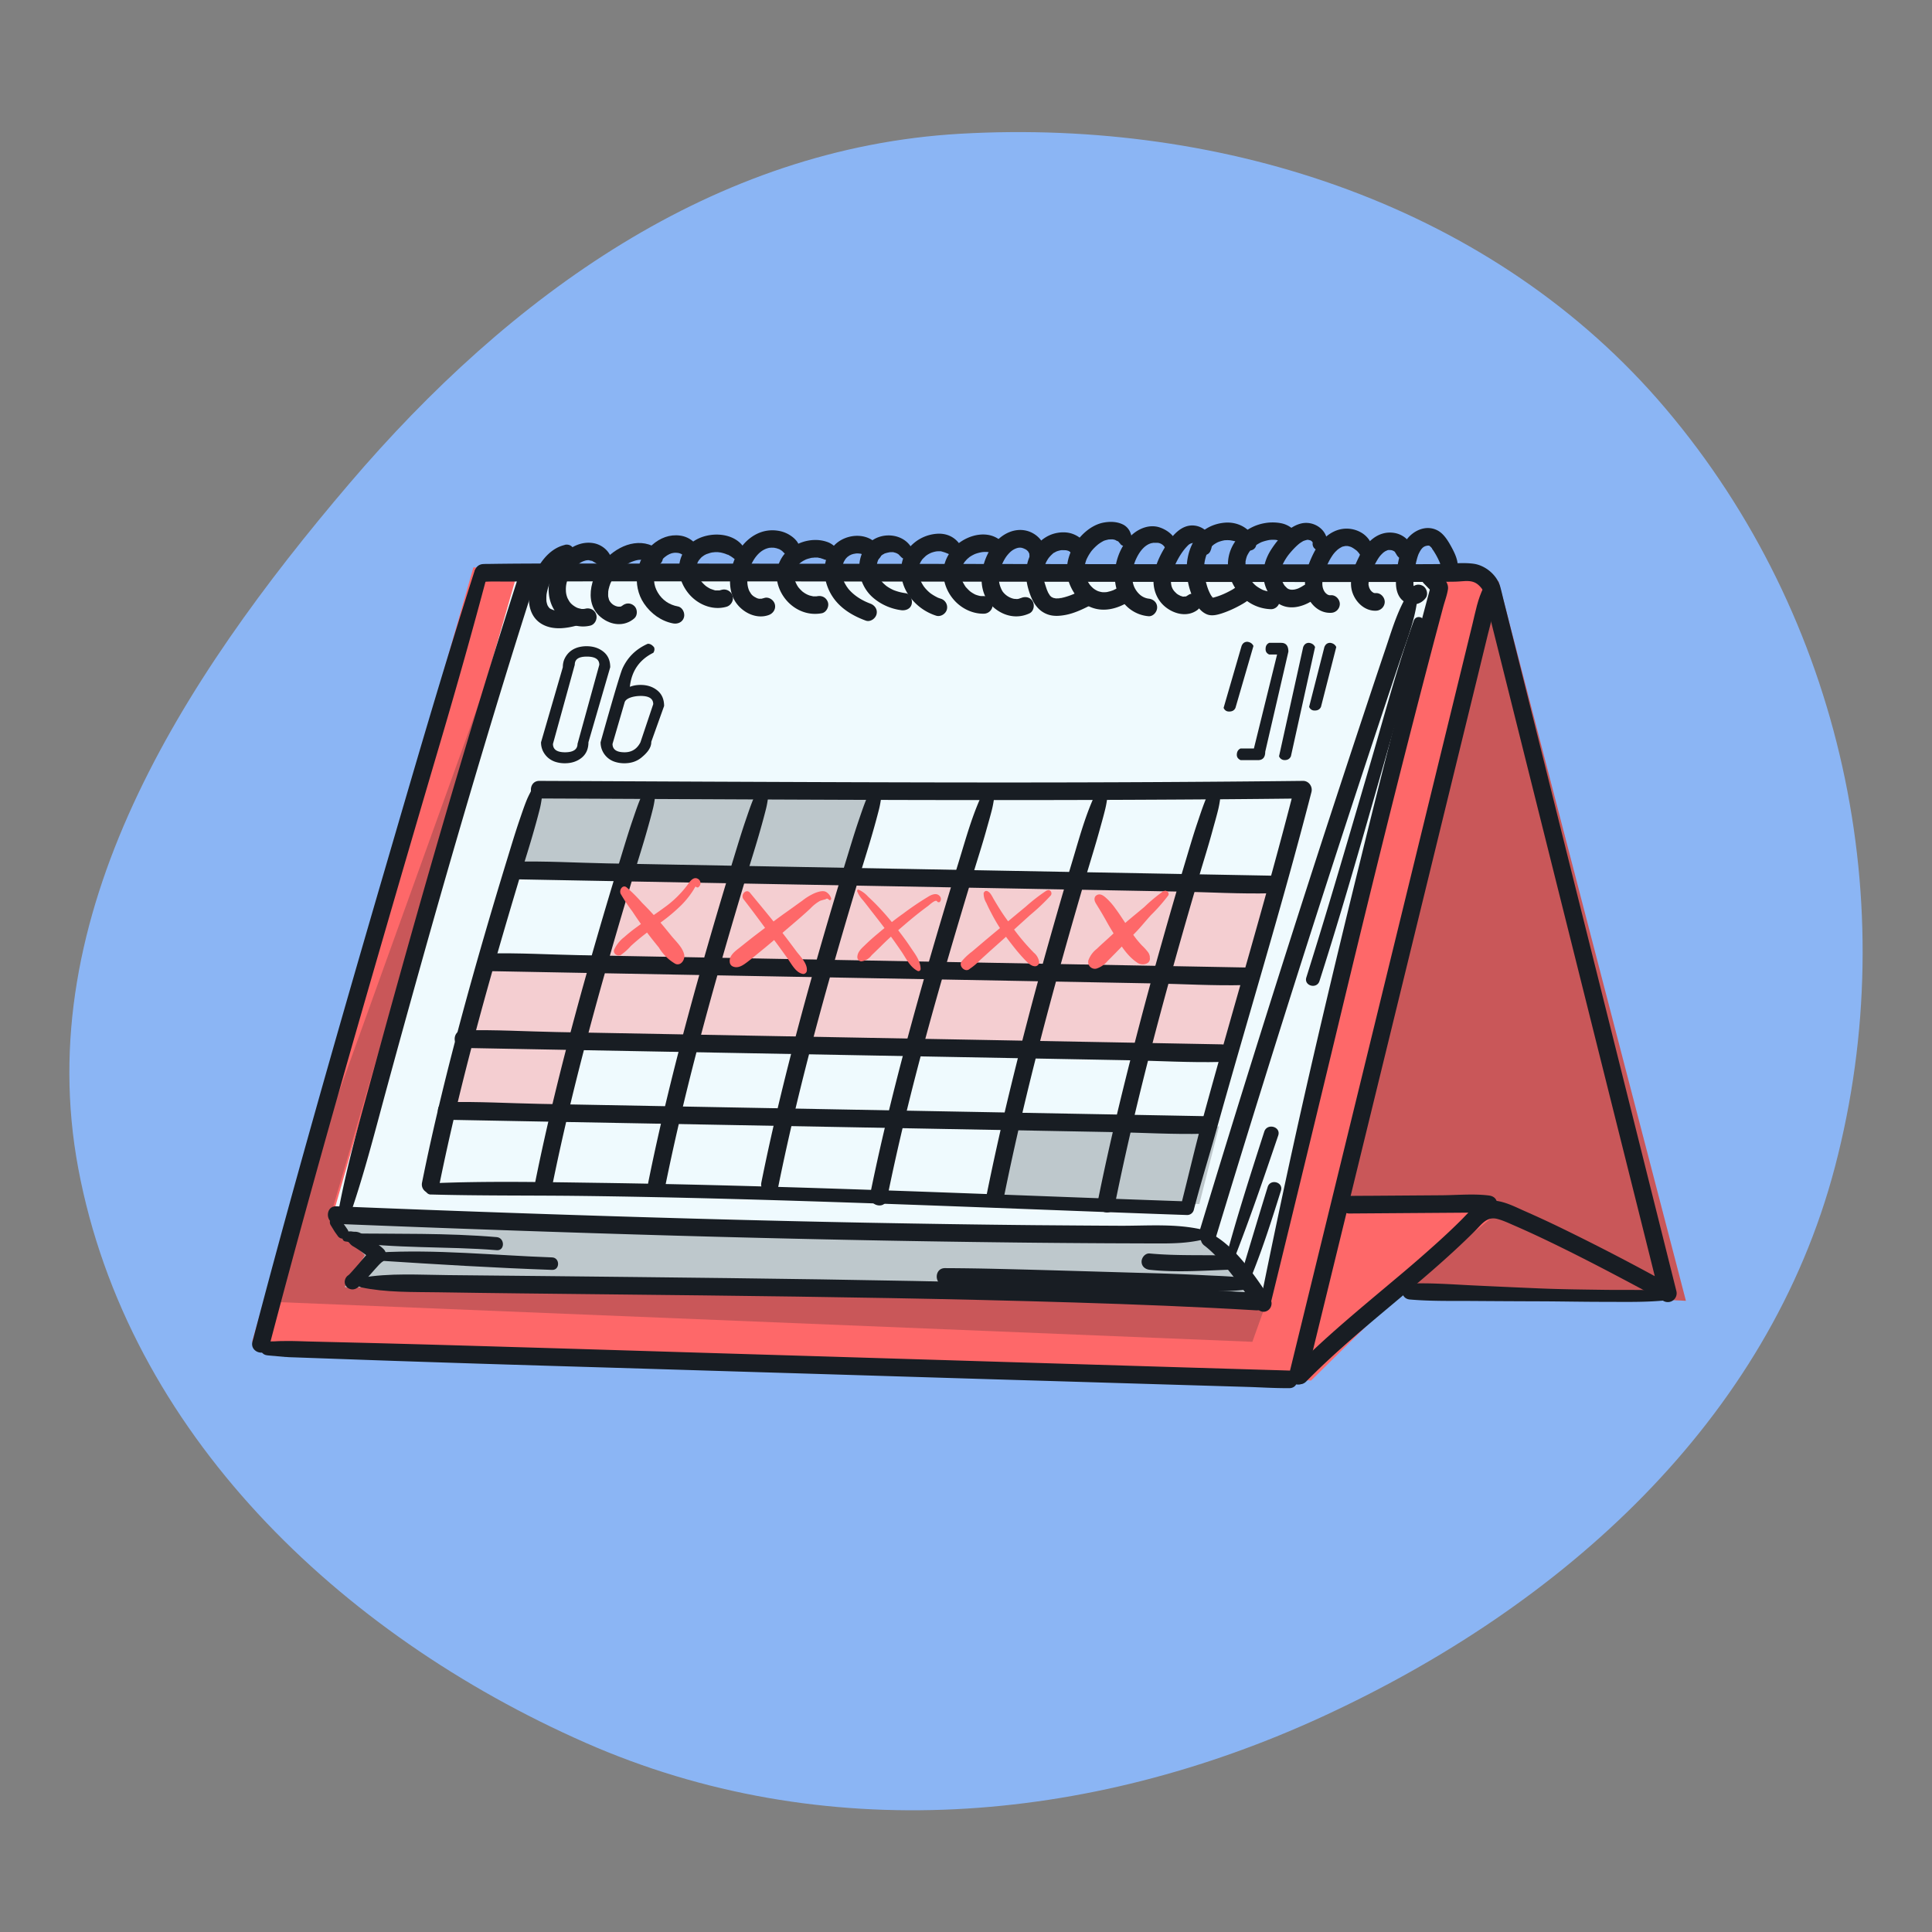 <svg xmlns="http://www.w3.org/2000/svg" width="123" height="123" fill="none"><rect width="100%" height="100%" fill="#808080" stroke="none"/><g clip-path="url(#a)"><path fill="#8BB5F4" fill-rule="evenodd" d="M61.152 8.514c16.885-.958 34.003 4.641 44.897 17.508 11.226 13.258 15.175 31.475 10.778 48.247-4.245 16.193-17.34 27.968-32.605 35.006-14.948 6.892-31.885 8.31-46.951 1.675-15.692-6.91-29.145-19.79-32.289-36.569-3.027-16.157 6.578-31.07 17.268-43.605C32.43 18.837 45.437 9.406 61.152 8.514Z" clip-rule="evenodd"/><path fill="#FE6869" d="m16.05 85.425 14.088-49.3 65.263.87 11.931 45.82-17.825-.87-6.038 5.945-67.418-2.465Z"/><path fill="#EFFAFE" d="m80.738 82.815 11.356-46.11H32.87L21.082 77.74l2.156 2.175-1.293 2.03 58.793.87Z"/><g fill="#181D23" opacity=".23"><path fill-rule="evenodd" d="m107.332 82.815-11.931-45.82-9.632 39.658h10.279l-6.541 5.292 17.825.87Z" clip-rule="evenodd"/><path d="m80.666 82.815-3.593-4.277-56.063-1.015 2.372 2.175-1.294 1.74 58.578 1.377Z"/><path d="m23.382 79.698-2.372-2.175L31.144 42.94l-14.36 39.92 62.948 2.565.934-2.61-58.578-1.377 1.294-1.74Z"/><path d="m76.354 76.653 1.258-4.94h-12.83l-1.435 4.712 13.007.228ZM32.223 55.265h22.065l1.653-5.147H33.876l-1.653 5.147Z"/></g><path fill="#FE6869" d="m81.062 56.208-1.797 5.655-1.094 5.002-41.183-.735-1.367 4.578h-7.26l1.079-4.713 1.725-4.894H37.9l1.644-5.468 41.517.575Z" opacity=".3"/><path fill="#181D23" d="M78.655 45.066c-.07.154-.201.233-.389.233-.172.007-.295-.072-.366-.233l1.144-3.94c.071-.177.191-.267.367-.267.187.022.318.113.389.267l-1.145 3.94ZM81.303 41.67h-.497c-.161-.071-.24-.191-.232-.36 0-.188.078-.316.232-.384h.755c.31 0 .464.188.464.56l-1.474 6.37c0 .357-.153.538-.463.538h-1.103c-.172-.08-.251-.2-.243-.361.007-.188.09-.316.242-.383h.846l1.473-5.972v-.008ZM82.186 48.146c-.071.161-.202.244-.39.244a.375.375 0 0 1-.366-.244l1.537-6.953c.071-.176.191-.267.367-.267.187.023.318.113.389.267l-1.537 6.953ZM84.1 45.002c-.07.154-.201.233-.388.233-.172.007-.296-.072-.367-.233l.972-3.809c.071-.176.191-.267.367-.267.187.023.318.113.389.267l-.973 3.809ZM37.463 47.252c0 .428-.146.758-.434.991-.288.233-.647.35-1.073.35-.21 0-.404-.03-.587-.087a1.362 1.362 0 0 1-.475-.263 1.35 1.35 0 0 1-.326-.424 1.258 1.258 0 0 1-.123-.564l1.387-4.777c0-.21.041-.398.124-.564.082-.165.19-.308.325-.424.135-.117.296-.203.475-.263a1.98 1.98 0 0 1 .587-.086c.426 0 .782.116 1.073.349.292.233.434.563.434.988l-1.387 4.777v-.003Zm.692-4.928c0-.35-.266-.522-.793-.522s-.77.172-.77.522l-1.388 5.037c0 .357.258.533.77.533.513 0 .793-.176.793-.533l1.388-5.037ZM41.464 47.24c0 .429-.355.767-.643 1.003-.292.233-.647.35-1.073.35-.21 0-.404-.03-.587-.087a1.305 1.305 0 0 1-.8-.687 1.263 1.263 0 0 1-.124-.567s1.148-4.12 1.387-4.68c.161-.357.374-.669.64-.932.265-.263.587-.48.972-.653.146-.008.28.067.404.221.045.11.03.226-.045.35-.89.443-1.387 1.164-1.496 2.167.21-.08.434-.12.681-.12.422 0 .778.116 1.066.349.288.233.434.563.434.992l-.82 2.29.004.005Zm.124-2.41c0-.35-.266-.523-.793-.523-.438 0-.95.131-1.029.41l-.77 2.644c0 .357.258.533.77.533.513 0 .82-.27 1.007-.635l.815-2.43ZM92.24 36.812a.74.74 0 0 0 .241-.138l-.255.105h.052c.222.026.396-.165.462-.351.19-.523-.055-1.079-.3-1.538-.21-.392-.484-.873-.884-1.1-.784-.445-1.71.029-2.124.75-.2.346-.31.746-.392 1.138-.089.429-.148.873-.166 1.31-.022.5.103 1.067.562 1.34.459.272 1.021.171 1.34-.269.17-.239.048-.634-.2-.765-.289-.153-.577-.052-.759.201.026-.033.048-.07.085-.093.019-.011.133-.034.13-.034-.008.008-.052 0-.06 0-.077-.003.104.015.027 0-.078-.014.08.049.014.008-.052-.034.022.022.026.026-.063-.078-.015 0 0 .008l-.026-.049c.015.045.015.045.004.008-.011-.03-.037-.183-.026-.098a1.55 1.55 0 0 1-.004-.227c.004-.168.019-.336.037-.504.015-.123.026-.217.056-.37.03-.164.063-.332.107-.496.034-.134.074-.273.126-.403.033-.086-.03.063.011-.019a.698.698 0 0 1 .037-.074c.019-.034.033-.064.052-.097 0 0 .078-.12.048-.083-.033.049.033-.04.044-.052a.903.903 0 0 1 .13-.127c-.078.064-.007.008.007 0a.851.851 0 0 0 .086-.048c-.008.004-.082.026-.019.007.037-.011.233-.052.115-.04.033 0 .174 0 .118-.008-.074-.008.026.01.04.01.071 0-.062-.044 0-.003.02.011.045.03.064.038.048.014-.067-.05-.07-.056.007.018.055.048.07.063.026.026.133.12.13.153 0 .007-.075-.1-.041-.052.01.018.025.033.036.052l.09.127a4.897 4.897 0 0 1 .355.646l.022.052c.014.03.063.09.015.037-.049-.052-.004-.015.007.019a.73.73 0 0 1 .03.082c.014.041.03.086.04.13.022.086.045.176.074.258.026.075-.01-.127 0-.011.008.16.052.287.174.4l-.055-.441c-.011.03-.063.086 0 .015-.204.231-.011.686.325.563h-.007Z"/><path fill="#181D23" d="M89.899 35.077c-.034-.306-.13-.564-.363-.777a1.502 1.502 0 0 0-.696-.358c-.592-.12-1.132.064-1.576.467-.407.366-.677.884-.9 1.373-.266.59-.476 1.273-.27 1.915.208.642.793 1.213 1.51 1.183a.569.569 0 0 0 .555-.56c0-.29-.255-.575-.555-.56h-.103c.055.012.063.012.022 0-.026-.003-.048-.01-.074-.018.056.026.052.026-.007-.004-.019-.011-.133-.097-.056-.03a.793.793 0 0 1-.11-.112c-.075-.082.007.034-.041-.06a1.157 1.157 0 0 1-.052-.093c-.026-.056-.03-.063-.015-.033.015.033.011.022-.008-.034a.86.86 0 0 1-.025-.105c-.023-.1-.011.045-.008-.09.011-.473.222-.932.478-1.388.129-.231.21-.362.366-.518a3.42 3.42 0 0 1 .122-.116c-.063.052.074-.049.092-.06.03-.018.204-.082.074-.045.045-.015.085-.026.13-.037.122-.034-.093-.007.033 0h.137c-.133 0 .015.004.052.015.033.008.17.075.055.011.038.019.075.049.115.064-.089-.041-.022-.012.019.022.088.075-.037-.07.014.022.015.023.093.183.049.06.096.247.303.426.58.38.237-.037.485-.257.46-.522l-.004.008Z"/><path fill="#181D23" d="M87.257 35.536c.096-.247.14-.568.07-.829-.081-.302-.337-.59-.588-.754a1.856 1.856 0 0 0-1.832-.104c-.592.284-1.021.847-1.302 1.422-.33.675-.604 1.452-.5 2.21.111.81.777 1.578 1.64 1.533a.569.569 0 0 0 .554-.56c0-.29-.255-.574-.555-.56-.037 0-.078.005-.115 0 .056.012.049.008-.018-.007-.063-.022-.07-.022-.026 0a.468.468 0 0 1-.074-.04.59.59 0 0 1-.192-.191c-.119-.19-.156-.422-.119-.706.022-.175.078-.354.13-.522.03-.093.063-.183.096-.276.004-.015.063-.16.033-.094a3.72 3.72 0 0 1 .43-.78l.08-.097c.049-.056.112-.112.167-.168a1.41 1.41 0 0 1 .27-.179c.115-.063-.048 0 .086-.037.025-.008.222-.041.1-.034.051-.003.103 0 .155-.003.067.007.067.003.007-.004a.923.923 0 0 1 .1.019c.06.014.119.033.174.052.037.015.033.01-.015-.004.03.015.063.03.093.048.06.034.115.075.17.112.011.008.126.101.052.03.015.012.144.146.081.075.048.056.093.112.14.164-.058-.07.042.086.03.041.008.023 0 .101 0 .142-.014.168.141.321.297.34.18.022.31-.082.377-.247l.004.008Z"/><path fill="#181D23" d="M84.481 34.74c.156-.932-.784-1.627-1.653-1.41-.789.194-1.451.974-1.88 1.627-.407.62-.622 1.366-.46 2.105.116.53.423 1.034.87 1.34.685.467 1.54.254 2.191-.16.255-.16.355-.5.2-.765-.156-.265-.503-.362-.759-.202-.063.041-.13.082-.196.116-.018.011-.181.09-.107.056a1.36 1.36 0 0 1-.248.078c-.015.004-.148.03-.067.015.067-.011-.081.004-.103.004-.041 0-.082-.004-.126-.004.137 0 .022 0-.026-.011-.022-.008-.048-.022-.074-.022-.056 0 .074.044.03.015-.034-.023-.078-.041-.111-.064-.023-.011-.041-.03-.06-.041.004 0 .078.075.041.03-.06-.067-.13-.127-.189-.198.067.078.03.037-.007-.022-.022-.038-.044-.075-.063-.112-.018-.034-.03-.068-.048-.097-.044-.086.007.022.015.033-.008-.022-.019-.045-.026-.067a2.442 2.442 0 0 1-.067-.235c-.007-.037-.01-.075-.022-.116-.015-.06.015.071.011.071a1.55 1.55 0 0 1 .192-.922c.034-.067.07-.13.112-.194a3.02 3.02 0 0 1 .214-.306c.193-.235.404-.466.637-.66.044-.038.244-.169.31-.195-.04.019.052-.015.049-.015l.144-.04c.063-.016.011-.008-.004-.004 0 0 .14 0 .085-.004-.04 0 .145.04.122.03-.044-.019.034.018.034.018.137.064-.026-.018.044.026.019.012.04.038.056.053-.041-.049.018.022.025.04 0 .005.023.057 0 0 .034.105.008-.04 0 .072-.022.519.826.65.91.123l.004.015Z"/><path fill="#181D23" d="M82.406 33.76c-.263-.24-.537-.396-.888-.456a2.855 2.855 0 0 0-.992 0 2.948 2.948 0 0 0-1.613.84 2.552 2.552 0 0 0-.737 1.81c.011.675.3 1.347.748 1.87a2.71 2.71 0 0 0 1.994.96c.3.003.555-.262.555-.56a.572.572 0 0 0-.555-.56c-.063 0-.126-.004-.189-.012-.066-.007.004 0 .015 0l-.078-.015a3.083 3.083 0 0 1-.177-.048c-.026-.008-.052-.019-.074-.026-.056-.02.048.03-.037-.015a2.97 2.97 0 0 1-.3-.172l-.066-.045a1.508 1.508 0 0 1-.285-.276c-.019-.019-.034-.041-.052-.063-.06-.071.04.06-.011-.015a2.222 2.222 0 0 1-.196-.325c-.011-.023-.078-.172-.045-.09a2.653 2.653 0 0 1-.1-.336c-.007-.026-.01-.052-.014-.078-.023-.1 0 .026-.008-.037-.011-.116-.007-.232-.004-.347 0-.105-.014.037.008-.064.015-.07.03-.138.052-.209.01-.033.022-.063.033-.097 0-.007.037-.082.011-.026-.026.056.011-.019.015-.026.015-.03.03-.06.048-.09.026-.045.052-.086.078-.127.014-.022.03-.04.044-.063.033-.049-.048.048.022-.026.074-.079.148-.157.23-.232a.376.376 0 0 1 .059-.048c-.074.06-.008.007.007-.004.056-.037.111-.075.17-.112.045-.026.09-.052.134-.075l.066-.033c.015-.008.111-.049.048-.022-.044.018.078-.027.1-.034a2.989 2.989 0 0 1 .388-.097c.067-.011-.014 0-.021 0l.126-.011c.125-.008.247-.004.373.01-.11-.01.06.016.096.023.063.015.126.041.193.056.13.034.255.053.385.097.447.157.81-.489.462-.802l-.018.007Z"/><path fill="#181D23" d="M79.952 34.524c-.277-.862-1.12-1.328-1.998-1.246-.928.086-1.72.608-2.105 1.478-.422.952-.367 2.064-.011 3.03.185.508.462 1.098.991 1.322.304.13.655.04.955-.056.396-.13.78-.303 1.147-.504.285-.157.622-.343.788-.635a.57.57 0 0 0-.2-.765.556.556 0 0 0-.758.202c-.019.033.107-.138.015-.023-.011.015-.026.023-.037.034-.063.075.092-.056.033-.026-.107.056-.204.138-.307.198a6.854 6.854 0 0 1-.366.194l-.167.078-.06.026a4.137 4.137 0 0 1-.618.213c-.025.007-.055.011-.08.019-.097.026.129 0 .033 0-.015 0-.089-.008-.093 0 .03-.034.174.044.196.052 0 0-.085-.056-.037-.019-.144-.112-.21-.25-.3-.444a3.092 3.092 0 0 1-.158-.452 4.1 4.1 0 0 1-.078-.306c-.007-.04-.019-.082-.026-.123 0 .004-.03-.175-.019-.1a3.526 3.526 0 0 1-.007-.866c-.011.074.007-.023.007-.034.012-.06.023-.12.038-.18.085-.343.207-.604.45-.839l.09-.078c-.09.06-.015.015 0 0 .059-.038.118-.079.181-.112.033-.019.07-.038.104-.052-.093.048-.026.007 0 0 .081-.03.162-.056.247-.079.037-.011.078-.015.115-.026.145-.034-.107 0 .041-.008.078-.003.155-.01.233-.007.037 0 .078.004.115.008.148.007-.052-.015.059.007.074.015.148.026.222.045.03.007.055.015.085.026.03.007.056.019.082.03l-.026-.011a1.68 1.68 0 0 1 .285.16c-.078-.06.03.034.036.037.026.026.052.053.075.083.018.022.018.022 0 0l.051.078c.248.4.933.15.777-.329Z"/><path fill="#181D23" d="M77.055 35.088c.355-.769-.248-1.564-1.047-1.631-.755-.063-1.321.571-1.695 1.15-.433.668-.806 1.407-.87 2.213-.051.683.2 1.366.733 1.806.566.467 1.399.68 2.04.22.243-.175.358-.488.199-.765-.14-.242-.514-.377-.759-.201-.018.015-.196.112-.088.067-.045.019-.093.03-.141.041.122-.03-.063-.004-.096-.004-.111 0 .066.03-.052-.01-.048-.02-.1-.027-.148-.046.1.038-.081-.044-.104-.06a1.048 1.048 0 0 1-.133-.089c.074.06-.078-.078-.089-.093a.827.827 0 0 1-.237-.46c-.055-.294.004-.593.097-.877.174-.54.529-1.168.891-1.548.104-.109.137-.15.282-.21-.093.042.166-.055.081-.022-.037.004-.026.008.037 0-.055-.011-.048-.007.019.008.007 0 .151.067.077.026.034.018.067.037.096.056-.036-.026-.033-.023.015.022-.07-.04.074.038 0-.011a.35.35 0 0 0 .004.011c.007-.048.004-.04-.011.019-.167.53.666.903.903.384l-.004.004Z"/><path fill="#181D23" d="M74.957 34.752c-.089-.586-.592-.993-1.121-1.172-.633-.216-1.321.052-1.791.489-1.01.937-1.413 2.74-.74 3.968a2.283 2.283 0 0 0 1.81 1.194c.3.026.554-.276.554-.56 0-.325-.255-.534-.555-.56a1.062 1.062 0 0 1-.532-.242 1.462 1.462 0 0 1-.385-.534c-.219-.567-.097-1.262.14-1.766.204-.436.518-.866.966-.989.004 0 .167-.026.085-.018.067-.008.133-.004.2-.004.118 0 .166-.004.289.045a.59.59 0 0 1 .333.358c.151.489.817.28.743-.205l.004-.004Z"/><path fill="#181D23" d="M71.967 34.495c.026-.116-.03.06 0-.027.037-.123.07-.127.07-.26a.689.689 0 0 0-.059-.258.977.977 0 0 0-.459-.545c-.384-.198-.82-.213-1.24-.138-.85.149-1.609.884-1.997 1.63-.352.676-.481 1.482-.215 2.21.222.605.626 1.172 1.207 1.47.895.46 1.88.199 2.686-.331a.575.575 0 0 0 .2-.766c-.145-.25-.507-.365-.759-.201-.163.108-.33.205-.507.287-.092.045.115-.037-.044.019l-.1.034c-.085.03-.174.048-.26.07-.032.008-.136.02-.01.004-.03 0-.06.008-.089.008-.07.003-.14.007-.211 0-.026 0-.056-.008-.081-.008.122 0 .066.011.03 0a1.82 1.82 0 0 1-.204-.052l-.09-.034c.123.038.064.03.03.012-.051-.03-.107-.056-.159-.09-.026-.015-.155-.116-.092-.06.074.06-.019-.018-.026-.026-.026-.026-.052-.048-.078-.075-.033-.033-.066-.067-.096-.104-.022-.026-.044-.056-.067-.082.008.011.07.108.023.03-.06-.101-.126-.194-.178-.299l-.04-.086c.04.09-.023-.06-.03-.086a2.715 2.715 0 0 1-.078-.298c-.033-.15.004.127 0-.019 0-.045-.004-.09-.004-.134 0-.045 0-.093.004-.138 0-.026.015-.146 0-.045a2.162 2.162 0 0 1 .144-.53c-.01.022-.04.078.011-.019.023-.04.041-.082.063-.123.041-.075.082-.146.13-.216.022-.03.04-.064.063-.094.04-.052.044-.06.015-.022a2.97 2.97 0 0 1 .455-.455 2.422 2.422 0 0 1 .326-.205c.029-.02.118-.05 0-.005.04-.014.08-.03.121-.04.07-.023.141-.034.215-.053-.126.026-.033 0 .004 0 .052 0 .1-.007.152-.007h.085c.048 0 .14.037.018 0a.575.575 0 0 0 .078.015c.015.003.163.056.081.022-.081-.033.026.015.034.023l.03.018c.15.067.173.075.066.026.007 0 .059.038.059.034-.111-.112 0 0 0 .011-.074-.13.055.063.092.09.167.134-.037-.101.011.003.137.284.611.217.674-.09l-.004.005Z"/><path fill="#181D23" d="M69.177 34.928c-.07-.467-.466-.784-.884-.937-.378-.139-.814-.123-1.199-.015-.892.257-1.54 1.108-1.713 2.008-.133.686-.004 1.35.251 1.99.215.53.54.966 1.1 1.153.362.123.758.089 1.128.018.53-.104 1.04-.343 1.517-.586.26-.134.355-.522.2-.765a.563.563 0 0 0-.759-.202c-.11.056-.218.112-.329.165-.052.022-.104.048-.155.07a4.566 4.566 0 0 1-.588.202l-.193.045c-.03.004-.085.004-.107.019.085-.049.092-.012.01-.004a2.13 2.13 0 0 1-.158.007h-.09c-.07-.003-.14-.048.012.004-.037-.015-.085-.015-.126-.026l-.07-.023c-.067-.018-.056-.056.044.023-.03-.023-.07-.034-.1-.052-.018-.011-.037-.026-.055-.038-.074-.044.114.109.026.023l-.078-.075c-.015-.015-.026-.034-.04-.048-.064-.064.08.123.032.044-.048-.078-.092-.142-.133-.22-.018-.033-.03-.09-.055-.12 0 0 .055.146.03.075-.008-.018-.015-.04-.023-.06a6.473 6.473 0 0 1-.085-.246c-.022-.07-.048-.145-.07-.22a2.748 2.748 0 0 1-.067-.25c-.004-.022-.022-.175-.01-.037l-.012-.142c-.004-.093 0-.19 0-.284 0-.022.026-.175 0-.04l.015-.094c.018-.093.04-.187.07-.276.015-.045.03-.09.048-.135-.044.12.019-.037.03-.063a1.995 1.995 0 0 1 .21-.344c-.073.101.02-.022.034-.033.052-.06.107-.116.166-.168l.037-.03c.052-.045.049-.041-.018.011.015-.03.096-.067.126-.082.022-.011.044-.026.067-.037.022-.011.044-.023.07-.034a2.057 2.057 0 0 1 .233-.064c.011 0 .07-.018.078-.014-.085.011-.097.011-.034.007l.078-.003.263.007c0 .008-.14-.03-.037 0 .048.011.092.019.137.034.122.037 0 .014 0-.004 0 0 .096.052.103.06.096.052-.026.007-.015-.015 0 .003.104.09.097.097 0 0-.119-.15.059.085l-.019-.022c.015.019.026.041.037.064a.495.495 0 0 0 .618.205c.245-.108.322-.336.285-.59l.011-.018Z"/><path fill="#181D23" d="M66.55 35.304c.06-.731-.522-1.35-1.195-1.515-.755-.187-1.514.18-2.002.758-.936 1.105-1.31 3.087-.081 4.135.644.553 1.49.736 2.272.366.27-.13.34-.523.2-.765-.163-.28-.489-.328-.76-.202.075-.033-.106.034-.129.041-.066.012-.074.015-.014.008-.037 0-.074.007-.111.007-.026 0-.226-.022-.13-.003-.055-.012-.11-.023-.163-.041a1.214 1.214 0 0 1-.562-.381c-.111-.123-.237-.448-.263-.653-.04-.34.008-.62.111-.94.081-.255.244-.565.392-.751.093-.116.2-.232.319-.317.07-.053.2-.123.303-.153.222-.068.355-.023.544.07.048.034.06.042.033.02-.048-.042-.015-.02.1.074-.07-.064.07.078.082.093-.075-.097.059.146.014.034a.502.502 0 0 1 .026.1c-.004-.052-.007-.044 0 .023a.517.517 0 0 0 .507.511c.281 0 .485-.235.507-.511v-.008Z"/><path fill="#181D23" d="M63.586 34.327c-.936-.654-2.327-.15-2.986.683-.363.455-.584 1.026-.536 1.62.051.623.318 1.201.75 1.653.474.493 1.14.802 1.829.788a.569.569 0 0 0 .555-.56.56.56 0 0 0-.555-.56h-.156c-.037 0-.148-.023-.055 0a2.362 2.362 0 0 1-.319-.09c-.059-.022.008 0 .015.008a1.267 1.267 0 0 0-.07-.034c-.044-.022-.089-.049-.133-.075-.045-.026-.085-.056-.13-.085-.052-.034 0 0 .011.01l-.077-.066c-.078-.068-.148-.146-.219-.22-.07-.075.015.033-.04-.05a2.113 2.113 0 0 1-.096-.152c-.026-.045-.052-.09-.075-.135-.01-.022-.022-.044-.033-.07.004.007.03.074.008.014a2.926 2.926 0 0 1-.093-.32c-.026-.112 0 .052-.007-.053 0-.052-.008-.1-.008-.153 0-.052.004-.104.008-.153-.008.1.007-.04.018-.075.011-.052.026-.108.045-.16.014-.041.055-.127.014-.041a2.338 2.338 0 0 1 .193-.321c-.004.007-.056.067-.015.022.033-.033.063-.07.093-.104.03-.034.066-.067.1-.097.025-.023.136-.108.051-.049a2.021 2.021 0 0 1 .366-.216c.008-.004.082-.038.019-.011-.063.026.033-.012.044-.015.104-.038.211-.067.319-.09.051-.011.107-.019.159-.03-.108.019.022 0 .063 0h.163c.022 0 .048 0 .07.004.01 0 .107.011.044.004-.063-.008.015.003.022.007.06.011.123.019.185.023.008 0 .082.007.026 0-.059-.008.074.015.074.015a.47.47 0 0 0 .36-.855v-.011Z"/><path fill="#181D23" d="M61.081 34.621c-.355-.485-.899-.694-1.491-.634a2.55 2.55 0 0 0-1.517.687c-.91.85-.9 2.265-.2 3.247a3.346 3.346 0 0 0 1.724 1.276c.285.09.607-.108.685-.392a.572.572 0 0 0-.389-.69c-.051-.015-.1-.034-.151-.052-.093-.034.022.015-.067-.03a3.205 3.205 0 0 1-.462-.28c.062.048-.038-.034-.056-.049a2.624 2.624 0 0 1-.248-.25c-.015-.018-.118-.149-.063-.074-.03-.045-.063-.09-.089-.135a2.681 2.681 0 0 1-.166-.306c-.026-.06 0 0 .004.011a.602.602 0 0 1-.026-.074c-.019-.049-.034-.101-.048-.15-.015-.06-.026-.119-.041-.179 0-.007-.015-.093-.008-.03.008.064 0-.044 0-.056a1.818 1.818 0 0 1 .008-.317c.007-.067 0 .008 0 .015a.536.536 0 0 1 .015-.075c.01-.052.026-.1.04-.149.012-.03.019-.056.03-.082 0 .011-.044.082-.011.034.026-.038.04-.079.063-.12.022-.04.052-.074.07-.112.026-.052-.015.015-.022.023l.055-.067c.06-.068.126-.127.19-.19.018-.016.08-.068-.008 0 .018-.016.037-.027.055-.042.045-.03.085-.06.13-.086.037-.022.077-.044.118-.063.04-.023.119-.052.03-.019.089-.033.177-.063.273-.086.03-.007.056-.01.086-.018.014 0 .11-.015.033-.008-.074.008.07 0 .096-.004h.148c.13.008-.048-.018.04.004.105.03.2.056.3.094l.06.022c-.122-.045.044.022.078.033.007 0 .074.03.014.004-.066-.03.056.03.056.03.192.1.429.082.588-.078.14-.142.204-.422.078-.594l-.004.011Z"/><path fill="#181D23" d="M58.062 34.928c-.54-1.023-2.065-1.109-2.812-.277-.866.967-.648 2.508.28 3.352.508.46 1.155.75 1.829.843.285.042.61-.07.684-.391.06-.262-.081-.646-.388-.69a3.24 3.24 0 0 1-.814-.217c.085.037-.019-.012-.048-.026a2.467 2.467 0 0 1-.319-.187c-.018-.011-.122-.09-.081-.06.048.038-.015-.015-.019-.018-.026-.023-.048-.045-.074-.064a1.89 1.89 0 0 1-.233-.254c.056.075-.01-.018-.03-.048a1.765 1.765 0 0 1-.08-.142c-.012-.019-.064-.138-.041-.082.026.067-.008-.026-.015-.041l-.03-.09c-.015-.052-.03-.104-.04-.16-.012-.049-.015-.138-.008-.038-.007-.108-.015-.216-.007-.328a.79.79 0 0 1 .007-.093c0 .007-.018.097 0 .033.011-.045.019-.09.03-.134.014-.053.033-.101.048-.153 0 .007-.04.086-.011.03.018-.034.033-.068.051-.101.023-.041.049-.078.07-.116.008-.007.053-.067.012-.018-.045.052.018-.02.03-.03.025-.03.062-.056.088-.086.037-.045-.03.018-.033.026.03-.019.056-.037.081-.056.034-.019.074-.034.104-.06.06-.045-.093.03-.022.008l.055-.023c.09-.03.182-.052.27-.07l.06-.012c.066-.019-.13.004-.004 0 .048 0 .093-.004.14 0h.06c-.067-.019.122 0 0 0 .044.011.089.019.133.03.037.011.155.063.067.019.044.022.088.048.133.074.007 0 .059.041.015.008-.045-.034.018.018.025.026.019.019.123.138.075.07.14.195.38.292.606.161.226-.13.27-.395.16-.612l-.004-.003Z"/><path fill="#181D23" d="M56.06 34.995c-.27-.564-.814-.859-1.421-.881-.57-.019-1.18.213-1.562.646-.91 1.037-.677 2.579.182 3.56.492.564 1.165.937 1.857 1.19.282.105.607-.115.685-.391.085-.313-.104-.582-.389-.69-.514-.19-1.047-.504-1.424-.97.037.044-.074-.105-.089-.128a5.711 5.711 0 0 1-.118-.201c-.019-.034-.034-.068-.048-.097.018.048.018.044-.008-.02a2.276 2.276 0 0 1-.115-.425c.019.109-.007-.104-.007-.127v-.22c0-.037.004-.07.007-.108-.007.049-.007.056 0 .015.011-.064.026-.123.041-.183.007-.019.078-.213.037-.12a1.537 1.537 0 0 1 .16-.28 1.656 1.656 0 0 1 .155-.153c-.093.083.055-.033.081-.048.026-.015.2-.09.081-.045.06-.022.119-.04.182-.056.03-.007.222-.03.085-.022.063-.004.126-.008.188-.008.03 0 .223.03.086 0 .059.012.118.027.18.045.064.019.116.034.175.053.03.007.055.018.085.03-.056-.027-.056-.023 0 0 .015.01.155.104.089.048.048.041.089.086.13.13.144.169.425.165.584.034.181-.145.215-.373.115-.582l-.004.004Z"/><path fill="#181D23" d="M53.396 35.11a2.239 2.239 0 0 0-.282-.34 1.307 1.307 0 0 0-.488-.28 2.268 2.268 0 0 0-.821-.111 2.69 2.69 0 0 0-1.599.627c-.459.38-.755.996-.758 1.608-.004.657.303 1.3.762 1.755.566.556 1.332.82 2.113.672.285-.056.473-.418.388-.69-.1-.307-.377-.453-.684-.393-.119.023.018-.003.022 0 0 0-.074.008-.085.008-.056 0-.111.003-.167 0-.01 0-.07 0-.081-.008.059.034.081.015.026 0-.067-.015-.137-.03-.204-.048-.037-.011-.185-.079-.063-.019-.052-.026-.1-.048-.151-.075a1.157 1.157 0 0 1-.145-.09c-.022-.014-.044-.033-.07-.048.06.041.044.034-.004-.003a2.459 2.459 0 0 1-.24-.243c-.089-.105.033.056-.045-.056a1.496 1.496 0 0 1-.1-.164c-.025-.049-.048-.101-.077-.153.063.115-.008-.023-.022-.064a1.296 1.296 0 0 1-.045-.16c-.007-.026-.01-.056-.015-.082-.026-.135 0 .12 0-.019 0-.056-.003-.112 0-.168 0-.03 0-.056.004-.086.004-.063-.022-.037 0 .023-.011-.038.026-.124.037-.16l.022-.072.011-.033c.019-.045.019-.045 0 0-.018 0-.026.044.012-.015.007-.015.014-.034.025-.049a2.207 2.207 0 0 1 .115-.183c.008 0-.078.093-.018.03.04-.045.077-.09.122-.13.033-.034.07-.064.107-.098.063-.056-.026.02-.026.023 0 0 .063-.045.06-.041.084-.06.177-.108.27-.153.121-.06-.093.03.036-.015.045-.015.093-.034.141-.045.048-.011.093-.026.14-.037l.07-.015c.112-.023 0 .018-.021 0 .018.015.155-.011.181-.015h.163c.022 0 .048 0 .07.004.115.007-.01.014-.022-.004.011.019.152.03.174.037.052.015.1.038.152.049.07.018-.104-.041-.034-.015.063.026.119.052.185.07.056.016.111.03.167.05a.314.314 0 0 1 .063.025c-.074-.03-.03-.01.014.011.182.094.4.079.548-.07.133-.135.185-.389.07-.553l-.003.011Z"/><path fill="#181D23" d="M50.91 35.036c-.016-.206-.045-.392-.171-.564a1.605 1.605 0 0 0-.385-.358 1.938 1.938 0 0 0-.825-.325c-.718-.112-1.384.116-1.928.597-.503.444-.84 1.098-1.006 1.743-.189.728-.182 1.598.259 2.236.44.638 1.306 1.075 2.087.791.28-.1.47-.38.388-.69-.074-.276-.4-.493-.684-.392-.023.007-.226.056-.13.045-.022 0-.23-.004-.133.007-.155-.018-.2-.045-.296-.1a.743.743 0 0 1-.292-.25c.04.052-.052-.087-.063-.105a.845.845 0 0 1-.067-.146c-.196-.548-.03-1.231.226-1.713.255-.481.625-.87 1.147-.944-.107.015.048 0 .07 0 .074 0 .145 0 .218.007-.107-.011.097.023.119.03.022.008.21.078.118.034a1.245 1.245 0 0 1 .24.146c.049.051.097.1.149.148-.026-.022.23.169.17.124.148.12.318.179.503.097.156-.071.296-.24.282-.426l.003.008Z"/><path fill="#181D23" d="M47.568 35.323c-.385-1.37-2.139-1.564-3.227-.974a2.121 2.121 0 0 0-1.099 1.653c-.074.706.256 1.449.748 1.953.584.593 1.443.907 2.26.675.282-.078.482-.4.39-.69a.566.566 0 0 0-.685-.392c-.034.01-.067.015-.1.026-.037.011-.119.048.003.004-.048.018-.114.01-.162.01h-.1c-.048 0-.115.023.007.004-.06.008-.14-.026-.196-.044-.033-.008-.237-.09-.096-.026a1.82 1.82 0 0 1-.148-.071c-.06-.034-.119-.071-.178-.109l-.066-.048c.11.075 0 0-.019-.019a2.27 2.27 0 0 1-.263-.272c-.066-.079 0 0 .011.015-.018-.03-.04-.056-.059-.086a2.112 2.112 0 0 1-.151-.273c-.06-.115.014.079 0 0-.012-.06-.041-.12-.056-.175-.015-.056-.022-.12-.037-.18-.022-.078.004.139 0 .008 0-.04-.004-.082-.004-.123 0-.045-.01-.123.008-.164-.048.097-.011.063 0 .007.007-.033.015-.067.026-.1.014-.053.066-.176.01-.06.027-.06.056-.12.093-.176.015-.026.033-.048.048-.074.052-.086-.015.03-.022.03.008 0 .107-.12.115-.131a1.24 1.24 0 0 1 .103-.093c.085-.079-.081.048-.014.01.03-.014.059-.04.085-.059a.995.995 0 0 1 .137-.078c.022-.012.04-.019.063-.03.107-.056-.093.03-.019.007.107-.03.21-.074.322-.097.03-.007.06-.01.089-.018.096-.019.022.03-.023 0 .026.015.134-.012.163-.012h.163c.04 0 .144.03.178.015-.052.027-.115-.022-.026 0l.103.023c.063.015.126.033.19.052.055.019.11.041.162.063l.067.023c-.097-.049.107.033 0 0 .063.03.122.063.18.1.02.012.038.027.056.038.037.026.037.026.004 0-.055-.045-.03-.022.078.06.03.022.155.12.074.048.055.045.103.093.155.146.274.29.766-.011.659-.388v-.008Z"/><path fill="#181D23" d="M44.412 35.413c.21-.724-.478-1.228-1.107-1.314-.67-.093-1.28.15-1.783.59-1.051.91-1.31 2.571-.522 3.732.433.642 1.095 1.127 1.861 1.27.296.051.6-.083.685-.393.074-.272-.093-.634-.389-.69-.555-.101-.999-.41-1.28-.885-.281-.474-.307-.974-.104-1.508.074-.19.23-.437.4-.612.192-.194.396-.325.588-.38.022-.008.226-.038.108-.027.051-.003.103-.007.155-.007.026 0 .23.026.107 0 .067.015.13.03.193.052-.108-.034.015.008.04.022.052.03.104.068.156.097-.13-.074.089.09.007 0 .033.045.067.094.104.135.033.037.037.04.015.011.207.28.65.273.762-.1l.004.007Z"/><path fill="#181D23" d="M42.062 35.159c-.43-.49-1.062-.653-1.687-.567-.626.085-1.225.429-1.691.87-.962.914-1.65 2.858-.415 3.847.63.504 1.477.609 2.113.06.222-.19.21-.597 0-.791-.237-.217-.548-.206-.785 0 .082-.071 0-.004-.037.022-.107.067.052 0-.033.011 0 0-.074.023-.078.019-.003-.004.119 0 .049-.007h-.182c.108 0 .034.003-.033-.015-.048-.011-.093-.03-.14-.045.103.033.007 0-.041-.026l-.056-.034c-.015-.007-.11-.078-.048-.03.052.038-.052-.048-.074-.07-.022-.023-.107-.127-.07-.075.037.052-.037-.064-.052-.086-.015-.023-.026-.052-.037-.075.03.056.022.064.004 0-.019-.063-.034-.127-.048-.19-.019-.093.003.075 0-.019 0-.026-.004-.056-.004-.082 0-.075 0-.15.007-.224l.004-.037c-.007.056.022-.097.018-.093.03-.131.07-.262.119-.389-.026.064.04-.086.052-.108.033-.07.07-.138.11-.205.034-.06.071-.116.108-.172.015-.026.1-.145.067-.1-.037.048.055-.068.074-.087.04-.048.085-.093.125-.138.078-.078.163-.149.245-.224-.09.075.055-.04.077-.055.052-.038.104-.071.16-.105.092-.056.188-.105.288-.153-.1.048.022-.008.06-.023.055-.022.11-.04.17-.06.062-.018.125-.037.192-.048.022-.003.044-.003.063-.01.066-.023-.122.007.004 0 .055 0 .11-.008.166-.008.048 0 .181.022.063 0 .052.01.107.022.159.037.026.007.052.019.078.026-.041-.011-.063-.034-.011 0 .055.03.107.06.159.097.048.034-.011-.007-.019-.015.034.03.067.06.096.09.193.19.515.194.707 0 .2-.202.178-.508 0-.713h.004Z"/><path fill="#181D23" d="M38.965 35.976c.063-.698-.522-1.273-1.162-1.392-.74-.138-1.454.198-1.961.732-.973 1.022-1.31 2.74-.3 3.855.514.564 1.291.836 2.032.66.292-.066.466-.406.388-.69-.081-.302-.389-.459-.684-.392a.735.735 0 0 1-.285.015c.037.004-.123-.03-.148-.037a1.231 1.231 0 0 1-.108-.037c.037.015.037.015 0 0-.222-.108-.41-.261-.507-.43-.081-.145-.103-.171-.14-.294a1.29 1.29 0 0 1-.063-.37c-.011-.295.037-.53.155-.821.181-.44.581-.933 1.025-1.067a.683.683 0 0 1 .333-.038c-.096-.007.104.03.126.034.104.026-.011-.023.074.033.063.038.13.075.192.112 0 0 .13.094.07.045.09.075.141.16.197.295.07.164.303.231.459.19.185-.052.28-.212.3-.395l.007-.008Z"/><path fill="#181D23" d="M35.95 34.696c-1.048.243-1.744 1.306-2.08 2.262-.337.955-.33 2.24.655 2.788.677.377 1.51.269 2.223.071a.572.572 0 0 0 .389-.69.562.562 0 0 0-.685-.392c-.159.044-.318.082-.48.111-.027.004-.178.023-.027.008-.03 0-.055.008-.085.011-.077.008-.159.011-.236.015-.06 0-.123 0-.182-.004-.03 0-.055-.007-.085-.007-.078 0 .144.03.033.004-.051-.011-.1-.019-.151-.034l-.07-.022c-.112-.03-.015-.049.014.01-.011-.018-.1-.048-.118-.059-.015-.007-.03-.019-.045-.026-.103-.052.03.026.03.026-.022 0-.078-.067-.093-.082l-.033-.037c-.085-.082.03.052.019.026-.019-.037-.045-.067-.067-.105-.015-.026-.074-.16-.03-.056.045.105-.007-.026-.014-.052-.015-.048-.026-.1-.037-.15 0-.01-.019-.066-.015-.078 0-.003.015.16.01.068 0-.045-.007-.09-.007-.139 0-.104 0-.208.012-.313.01-.153-.026.127.003-.026.011-.049.019-.1.03-.15.026-.111.055-.223.089-.332.014-.052.033-.1.051-.149.015-.041.09-.209.015-.045.045-.097.09-.194.137-.29a4.267 4.267 0 0 1 .37-.583 2.021 2.021 0 0 1 .152-.175c.074-.079.148-.15.23-.22.029-.027.11-.08-.023.014l.067-.048c.044-.03.089-.06.133-.086.037-.023.096-.067.137-.067 0 0-.133.04-.056.022.03-.007.063-.022.093-.03.633-.19.37-1.146-.274-.996v.007Z"/><path fill="#181D23" d="M30.743 37.047c.522-.044 1.058-.018 1.58-.022 1.258-.007 2.52-.007 3.778-.011 4.11-.004 8.225 0 12.336 0 5.177.004 10.35.015 15.527.019 5.01.007 10.02.014 15.034.018 3.608 0 7.219.008 10.827-.004.895 0 1.79 0 2.686-.014.244 0 .485-.023.729-.038.485-.022.766.064 1.073.448.1.123.166.288.104.09.018.056.03.115.044.171.633 2.535 1.27 5.069 1.902 7.603 1.18 4.718 2.36 9.44 3.541 14.157 1.195 4.782 2.39 9.563 3.589 14.348.692 2.766 1.384 5.528 2.072 8.293l.1.392.814-.63a145.73 145.73 0 0 0-6.938-3.617 66.67 66.67 0 0 0-2.46-1.142c-.829-.362-1.884-.96-2.805-.516-.503.243-.884.72-1.277 1.109-.473.47-.962.93-1.457 1.377a90.507 90.507 0 0 1-2.787 2.415c-2.175 1.833-4.384 3.636-6.383 5.67-.503.511.282 1.306.785.791 3.37-3.43 7.337-6.185 10.742-9.581.433-.43.758-.945 1.432-.769.403.105.799.302 1.184.466.754.329 1.498.676 2.238 1.034 1.547.747 3.072 1.534 4.589 2.337.862.455 1.72.918 2.571 1.388a.562.562 0 0 0 .814-.63c-.499-1.993-.995-3.983-1.495-5.976l-3.407-13.627c-1.233-4.934-2.469-9.865-3.7-14.8-.804-3.205-1.603-6.408-2.406-9.614-.07-.28-.133-.563-.21-.84-.208-.739-.948-1.35-1.692-1.451-.744-.101-1.546.018-2.264.022-3.038.019-6.076.015-9.114.015-4.788 0-9.58-.008-14.368-.015l-15.844-.022c-4.526-.008-9.051-.012-13.58-.012-2.487 0-4.97-.015-7.456.023-.152 0-.304 0-.456.01-.706.064-.714 1.184 0 1.12l.008.016Z"/><path fill="#181D23" d="M94.454 37.395c-.374.735-.515 1.537-.71 2.336l-1.792 7.334c-.795 3.259-1.594 6.52-2.39 9.78-1.595 6.52-3.186 13.04-4.78 19.56-.9 3.685-1.8 7.365-2.702 11.049-.17.698.9.996 1.07.298 1.594-6.52 3.185-13.04 4.78-19.561 1.595-6.52 3.186-13.041 4.78-19.562.445-1.81.885-3.624 1.33-5.434.229-.937.458-1.87.684-2.807.225-.937.536-1.833.544-2.773.003-.426-.615-.62-.818-.224l.004.004Z"/><path fill="#181D23" d="M94.794 76.111c-.98-.123-2.02-.022-3.008-.015l-4.755.034c-.374 0-.744.003-1.118.007-.714.004-.714 1.124 0 1.12l7.823-.056c.403 0 .795-.008 1.195-.06.255-.033.403-.347.374-.575-.037-.28-.248-.421-.51-.455ZM106.132 82.184c-1.321-.09-2.653-.049-3.978-.067-1.403-.02-2.809-.034-4.211-.094-1.402-.06-2.808-.123-4.21-.19-1.322-.064-2.658-.168-3.979-.116-.655.026-.64.96 0 1.015 1.318.116 2.657.086 3.978.094 1.403.01 2.809.018 4.211.022 1.402.004 2.808.034 4.211.034 1.321 0 2.66.037 3.978-.105.373-.041.384-.567 0-.593ZM89.884 37.432c-.825 1.15-1.203 2.474-1.65 3.8-.448 1.325-.9 2.68-1.344 4.02-.891 2.683-1.772 5.367-2.649 8.054a1333.32 1333.32 0 0 0-7.896 25.149c-.211.69.862.985 1.069.299a1316.616 1316.616 0 0 1 11.715-36.701c.51-1.516 1.103-2.938 1.15-4.517.008-.231-.28-.268-.395-.108v.004Z"/><path fill="#181D23" d="M76.678 79.299c.573.44 1.117 1.06 1.587 1.642.6.746 1.147 1.537 1.72 2.314.17.228.452.343.711.187.237-.139.337-.478.185-.717-.559-.888-1.165-1.762-1.854-2.553-.555-.638-1.169-1.224-1.916-1.627a.438.438 0 0 0-.592.156c-.13.224-.03.456.155.598h.004Z"/><path fill="#181D23" d="M80.951 82.762c1.473-6.013 2.931-12.03 4.378-18.05 1.447-6.02 3.034-12.51 4.636-18.744.418-1.635.844-3.27 1.273-4.904.211-.803.426-1.602.637-2.4.1-.374.248-.758.307-1.139.077-.504-.433-.843-.744-1.168-.5-.519-1.284.276-.785.791.2.21.404.415.604.624l-.145-.545a829.478 829.478 0 0 0-4.477 17.434c-1.436 5.826-2.957 12.164-4.3 18.277-.706 3.21-1.38 6.424-2.035 9.645-.085.425.548.612.651.183v-.004ZM76.615 78.302c-1.717-.418-3.541-.258-5.299-.265-1.758-.008-3.604-.023-5.406-.037-3.578-.034-7.16-.09-10.738-.157-7.204-.138-14.413-.344-21.613-.59-4.048-.138-8.1-.291-12.148-.455-.714-.03-.714 1.09 0 1.12 7.208.29 14.416.544 21.628.75 7.197.205 14.394.354 21.59.436 1.988.023 3.971.038 5.958.049l3.02.011c1.006.004 2.001-.007 3.008-.254.296-.074.3-.533 0-.608Z"/><path fill="#181D23" d="m21.052 77.996.21.343c.071.116.152.224.23.332a.392.392 0 0 0 .222.172.373.373 0 0 0 .46-.261.38.38 0 0 0-.038-.291c-.092-.135-.185-.273-.285-.403-.081-.109-.166-.217-.248-.325a.291.291 0 0 0-.114-.075.247.247 0 0 0-.137-.03.357.357 0 0 0-.215.075.335.335 0 0 0-.126.183.35.35 0 0 0 .037.272l.004.008Z"/><path fill="#181D23" d="M21.988 79.037c3.19.474 6.431.295 9.636.556.529.045.525-.787 0-.832-3.175-.272-6.383-.194-9.566-.239-.285-.004-.366.47-.07.515Z"/><path fill="#181D23" d="m21.933 78.873.037.011c.04.011-.034-.015-.008 0-.037-.04.015.008 0 0l.034.034c.044.04.092.078.144.115.018.012.033.027.052.038.074.052-.063-.052.01.007-.096-.078.03.041.052.067.067.079-.092-.123.019.023a.745.745 0 0 0 .237.194c.107.063.21.13.314.198.104.067.208.142.307.216.045.034.09.064.134.097.018.015.052.049.074.06-.052-.022-.07-.056-.004-.004.13.101.255.206.37.325l.104-.803c-.16.094-.296.24-.419.374-.162.175-.318.358-.473.541-.156.183-.311.362-.47.541-.063.071-.126.142-.192.21-.03.029-.06.055-.086.081-.074.071.115-.074.019-.018-.218.13-.318.447-.174.671a.5.5 0 0 0 .666.176c.16-.086.3-.231.422-.362.166-.172.322-.355.48-.534.16-.18.315-.358.478-.534.063-.07.13-.138.2-.201.026-.026.067-.049.089-.079-.008.012-.122.083-.052.042a.151.151 0 0 1 .033-.02c.289-.163.326-.57.104-.802-.148-.156-.333-.283-.507-.41a9.354 9.354 0 0 0-.648-.433c-.11-.067-.218-.135-.333-.19a.764.764 0 0 0-.351-.086c-.048 0-.126-.015-.163.01.056-.044.196.012.078-.01-.204-.041-.433-.034-.618.082-.14.09-.137.35.048.384l-.007-.011Z"/><path fill="#181D23" d="M24.079 80.254c3.685.239 7.382.463 11.07.593.508.02.508-.776 0-.795-3.68-.13-7.389-.526-11.07-.313-.33.019-.33.496 0 .515ZM22.976 81.956c1.602.34 3.297.291 4.929.317 1.761.026 3.522.053 5.284.071 3.867.041 7.733.082 11.6.127 7.874.093 15.748.21 23.622.452 3.863.12 7.726.268 11.586.5.714.04.71-1.079 0-1.12-7.256-.433-14.531-.608-21.798-.75-7.878-.153-15.756-.231-23.634-.314-2.005-.022-4.015-.04-6.02-.06-1.84-.014-3.752-.149-5.565.176-.3.052-.289.537 0 .597l-.004.004Z"/><path fill="#181D23" d="M79.597 81.43c-.95-.183-1.95-.19-2.916-.243a155.867 155.867 0 0 0-4.177-.153c-2.983-.086-5.969-.18-8.951-.25a171.757 171.757 0 0 0-3.397-.049c-.692 0-.692 1.075 0 1.087 5.354.082 10.705.298 16.055.365 1.11.015 2.287.06 3.386-.13.311-.053.304-.568 0-.624v-.003ZM78.358 79.937c-1.717-.056-3.453.026-5.166-.135-.277-.026-.514.258-.514.52 0 .305.237.488.514.518 1.71.183 3.452.052 5.166-.008.573-.018.577-.88 0-.899v.004Z"/><path fill="#181D23" d="M78.498 80.332c1.044-2.646 1.961-5.344 2.879-8.04.192-.563-.703-.813-.888-.246-.87 2.703-1.74 5.409-2.476 8.152-.085.321.367.43.485.134ZM79.753 81.049c.688-1.72 1.243-3.479 1.798-5.248.17-.545-.677-.776-.844-.235-.544 1.762-1.073 3.53-1.606 5.3-.13.43.493.579.652.183ZM90.01 39.51c-1.018 2.837-1.799 5.768-2.642 8.66-.907 3.102-1.81 6.207-2.739 9.301a369.311 369.311 0 0 1-1.461 4.755c-.17.538.666.766.836.232 1.906-5.953 3.549-11.992 5.295-17.994.463-1.587.936-3.176 1.34-4.778.103-.414-.485-.567-.63-.175ZM22.34 77.19c.88-2.572 1.546-5.207 2.26-7.83.722-2.655 1.455-5.305 2.198-7.955a793.283 793.283 0 0 1 4.644-15.952 544.251 544.251 0 0 1 2.731-8.753c.222-.686-.851-.981-1.07-.298-3.367 10.477-6.405 21.058-9.306 31.677-.806 2.952-1.66 5.89-2.227 8.898-.096.507.6.705.77.213ZM30.206 36.372c-2.013 6.282-3.844 12.615-5.694 18.946-1.85 6.33-3.767 12.974-5.573 19.487a747.81 747.81 0 0 0-2.868 10.615c-.18.698.888.996 1.07.298 1.672-6.379 3.441-12.731 5.25-19.069a2776.606 2776.606 0 0 1 5.662-19.46c1.036-3.52 2.031-7.04 2.971-10.586.14-.537-.651-.75-.818-.227v-.004Z"/><path fill="#181D23" d="M17.011 86.286c.148.014.3.03.448.04.03 0 .155.016.056.004a6.06 6.06 0 0 0 .192.019c.1.007.2.019.3.026.051.004.103.008.155.015.13.011-.178-.011.03 0 .051 0 .1.007.151.011.134.008.267.011.4.015l4.725.168c2.331.082 4.659.157 6.99.232 2.857.09 5.717.175 8.573.26 3.116.094 6.232.191 9.35.285 3.12.093 6.291.19 9.437.287 2.934.09 5.868.18 8.799.265l7.437.224 5.354.16c.848.026 1.699.082 2.55.079h.107c.714.022.714-1.098 0-1.12-.577-.019-1.158-.034-1.735-.052l-4.725-.142-6.99-.213c-2.857-.086-5.717-.172-8.574-.261-3.115-.093-6.23-.19-9.35-.284-3.12-.093-6.29-.19-9.436-.287-2.934-.09-5.868-.18-8.799-.265-2.48-.075-4.958-.146-7.437-.213-1.784-.048-3.571-.09-5.355-.134-.555-.015-1.113-.041-1.669-.026-.1 0-.2 0-.3.007-.058 0-.277.015-.184.011.1-.004-.037 0-.063 0-.111 0-.222.004-.333.011h-.107c-.567.02-.548.825 0 .874l.003.004ZM34.014 49.995c-.189.344-.363.639-.507 1.004-.16.403-.296.814-.437 1.224-.273.8-.514 1.605-.762 2.415a335.79 335.79 0 0 0-1.495 5.006c-.966 3.329-1.88 6.673-2.697 10.047-.452 1.859-.87 3.721-1.247 5.595-.14.702.928 1.004 1.07.299 1.364-6.752 3.248-13.385 5.227-19.972.27-.892.556-1.78.81-2.68a47.2 47.2 0 0 0 .386-1.419c.118-.474.155-.888.203-1.362.03-.302-.414-.396-.547-.15l-.004-.007ZM41.215 49.995c-.19.344-.363.639-.507 1.004-.16.403-.296.814-.437 1.224-.274.8-.514 1.605-.762 2.415-.51 1.665-1.01 3.333-1.495 5.006-.966 3.329-1.88 6.673-2.698 10.047-.451 1.859-.87 3.721-1.247 5.595-.14.702.93 1.004 1.07.299 1.365-6.752 3.249-13.385 5.228-19.972.27-.892.555-1.78.81-2.68.134-.47.267-.945.385-1.419.119-.474.156-.888.204-1.362.03-.302-.414-.396-.548-.15l-.004-.007ZM48.415 49.995c-.188.344-.362.639-.507 1.004-.159.403-.296.814-.436 1.224-.274.8-.515 1.605-.763 2.415-.51 1.665-1.01 3.333-1.495 5.006-.965 3.329-1.88 6.673-2.697 10.047-.451 1.859-.87 3.721-1.247 5.595-.14.702.929 1.004 1.07.299 1.365-6.752 3.248-13.385 5.228-19.972.27-.892.555-1.78.81-2.68a47.2 47.2 0 0 0 .385-1.419c.119-.474.155-.888.204-1.362.03-.302-.415-.396-.548-.15l-.004-.007ZM55.616 49.995c-.189.344-.363.639-.507 1.004-.16.403-.296.814-.437 1.224-.273.8-.514 1.605-.762 2.415a335.79 335.79 0 0 0-1.495 5.006c-.966 3.329-1.88 6.673-2.697 10.047-.452 1.859-.87 3.721-1.247 5.595-.14.702.929 1.004 1.07.299 1.365-6.752 3.248-13.385 5.228-19.972.27-.892.555-1.78.81-2.68a47.2 47.2 0 0 0 .385-1.419c.118-.474.155-.888.203-1.362.03-.302-.414-.396-.547-.15l-.004-.007ZM62.817 49.995c-.81 1.497-1.258 3.173-1.758 4.8-.5 1.627-1.032 3.393-1.532 5.095-1.014 3.464-1.98 6.939-2.842 10.443-.466 1.896-.899 3.796-1.287 5.71-.141.703.928 1.005 1.069.3 1.41-6.973 3.404-13.81 5.458-20.615.285-.948.592-1.888.858-2.84.122-.44.252-.881.363-1.321.122-.482.166-.93.222-1.419.033-.298-.418-.395-.548-.149l-.003-.004ZM70.017 49.995c-.806 1.49-1.243 3.154-1.731 4.778-.515 1.71-1.01 3.426-1.495 5.143a263.508 263.508 0 0 0-2.705 10.372c-.448 1.893-.87 3.789-1.255 5.692-.14.702.93 1.004 1.07.299 1.402-6.939 3.263-13.78 5.258-20.566.274-.929.566-1.855.825-2.791.13-.47.266-.941.381-1.415.115-.474.152-.892.204-1.359.033-.298-.419-.395-.548-.149l-.004-.004ZM77.218 49.995c-.189.351-.37.668-.514 1.042-.17.433-.315.877-.463 1.317-.274.803-.51 1.62-.755 2.434a312.667 312.667 0 0 0-1.517 5.221 274.843 274.843 0 0 0-2.808 10.724c-.456 1.91-.885 3.829-1.273 5.759-.14.701.928 1.004 1.07.298 1.431-7.088 3.348-14.07 5.383-21.006.278-.948.577-1.888.836-2.84.122-.452.255-.9.366-1.351.123-.49.167-.948.226-1.445.033-.298-.418-.395-.547-.149l-.004-.004Z"/><path fill="#181D23" d="M27.431 76.047c3.145.086 6.294.053 9.44.09 3.145.037 6.286.105 9.428.187 6.312.168 12.621.403 18.93.645 3.452.131 6.905.266 10.357.385a.436.436 0 0 0 .415-.317c.429-1.68.954-3.345 1.42-5.017.467-1.672.988-3.5 1.492-5.248 1.017-3.53 2.05-7.054 3.034-10.592.533-1.915 1.05-3.83 1.546-5.755.09-.348-.17-.713-.536-.71-6.324.071-12.644.101-18.967.101-6.328 0-12.655-.026-18.979-.052-3.56-.015-7.12-.034-10.675-.049-.714 0-.714 1.116 0 1.12 6.324.026 12.644.06 18.967.082 6.324.023 12.655.03 18.979 0 3.56-.015 7.12-.04 10.675-.082l-.537-.71c-1.787 7.007-3.881 13.93-5.79 20.902-.526 1.919-.97 3.852-1.462 5.778l.414-.317c-6.175-.213-12.347-.463-18.523-.68-6.176-.216-12.68-.414-19.023-.503-3.53-.049-7.075-.123-10.601.03-.455.018-.459.705 0 .716l-.004-.004Z"/><path fill="#181D23" d="m32.693 55.978 4.803.09 11.53.213 13.953.257 12.067.224c1.95.038 3.922.157 5.872.108h.085c.714.015.714-1.104 0-1.12l-4.803-.089c-3.844-.07-7.689-.142-11.53-.213l-13.953-.257-12.067-.224c-1.95-.038-3.922-.157-5.872-.108h-.085c-.714-.015-.714 1.104 0 1.12ZM30.994 61.823l4.803.09c3.845.07 7.69.142 11.53.213l13.954.257 12.066.224c1.95.037 3.923.157 5.873.108h.085c.714.015.714-1.105 0-1.12l-4.803-.089c-3.845-.07-7.69-.142-11.53-.213l-13.954-.257-12.066-.224c-1.95-.037-3.922-.157-5.872-.108h-.085c-.715-.015-.715 1.104 0 1.12ZM29.481 66.716l4.803.09 11.53.213 13.954.257 12.066.224c1.95.038 3.922.157 5.872.109h.085c.715.015.715-1.105 0-1.12l-4.802-.09c-3.845-.07-7.69-.142-11.53-.213l-13.954-.257-12.067-.224c-1.95-.037-3.922-.157-5.872-.108h-.085c-.714-.015-.714 1.105 0 1.12ZM28.412 71.289l4.803.09 11.53.212 13.953.258 12.067.224c1.95.037 3.922.156 5.872.108h.085c.714.015.714-1.105 0-1.12l-4.803-.09-11.53-.212-13.953-.258-12.067-.224c-1.95-.037-3.922-.156-5.872-.108h-.085c-.714-.015-.714 1.105 0 1.12Z"/><path fill="#FE6869" d="M49.284 59.847c-.297.254-.596.505-.901.75l-.178.146c-.21.173-.423.349-.623.5-.257.193-.567.424-.9.297a.326.326 0 0 1-.223-.294c-.048-.386.294-.653.592-.885l.098-.077c.315-.252.629-.503.95-.75l.387-.294.221-.169c-.449-.609-.9-1.22-1.367-1.817-.226-.29.173-.708.41-.414l.447.542c.352.426.704.852 1.049 1.283.268-.201.538-.4.811-.592.17-.12.34-.242.508-.363.168-.122.337-.244.507-.364a3.75 3.75 0 0 1 .805-.49c.203-.078.54-.194.74-.055.14.092.245.228.298.387v.012c.02.065-.06.143-.122.096a.405.405 0 0 0-.127-.085c-.032-.002-.058.011-.086.026-.016.009-.033.018-.052.024a3.242 3.242 0 0 0-.317.09 2.55 2.55 0 0 0-.614.482c-.397.374-.804.721-1.224 1.08l-.347.296-.21.182c.297.387.591.776.88 1.167.047.062.101.127.159.197.258.315.577.703.505 1.082a.231.231 0 0 1-.222.17c-.378-.049-.625-.425-.859-.781-.06-.092-.12-.183-.18-.266l-.224-.31c-.196-.272-.392-.544-.59-.803ZM54.57 56.74c.086.21.21.403.365.568.176.216.348.44.52.665.29.367.575.737.857 1.108a49.56 49.56 0 0 0-.439.368 13.048 13.048 0 0 0-.835.75c-.215.202-.456.427-.456.742.001.07.029.136.078.185.048.049.114.077.183.078a.964.964 0 0 0 .647-.387l.575-.556c.218-.22.435-.428.658-.631.23.314.453.633.672.955.066.098.13.2.193.303.223.362.45.73.826.922a.132.132 0 0 0 .128-.002.134.134 0 0 0 .067-.11c0-.461-.267-.847-.522-1.216l-.148-.218c-.222-.337-.49-.694-.757-1.043l.02-.016.133-.115c.374-.32.723-.62 1.098-.917.215-.17.433-.336.655-.498.014-.01.036-.03.063-.052.146-.124.444-.377.516-.226a.1.1 0 0 0 .134.03v.024a.274.274 0 0 0 .019-.41c-.18-.2-.452-.104-.648 0-.584.349-1.15.73-1.693 1.14-.237.166-.47.342-.7.523a16.61 16.61 0 0 0-.906-1.025 12.543 12.543 0 0 0-.601-.588 1.81 1.81 0 0 0-.605-.448.076.076 0 0 0-.097.055.077.077 0 0 0 0 .042ZM62.625 56.828c-.011.233.049.464.172.661.096.22.203.433.314.642.168.328.352.647.552.956l-.317.264c-.265.22-.527.438-.79.662l-.67.568c-.247.183-.47.394-.668.63-.203.286.207.704.491.495a5.62 5.62 0 0 0 .037-.032 3.68 3.68 0 0 0 .63-.532l.647-.588 1.024-.914c.228.309.469.617.72.926.164.193.333.386.505.564.173.178.384.387.633.387a.264.264 0 0 0 .253-.255.934.934 0 0 0-.341-.611 29.1 29.1 0 0 0-.093-.097 13.767 13.767 0 0 1-1.163-1.375l1.022-.924c.463-.382.9-.795 1.306-1.237.142-.166-.034-.445-.241-.317v-.016c-.476.314-.928.663-1.353 1.044l-.01.008c-.369.305-.738.611-1.104.917a11.962 11.962 0 0 1-.53-.774 23.669 23.669 0 0 1-.297-.486l-.059-.098a3.857 3.857 0 0 1-.076-.135c-.092-.168-.188-.345-.341-.418a.163.163 0 0 0-.205.032.166.166 0 0 0-.037.065l-.011-.012Z"/><path fill="#FE6869" fill-rule="evenodd" d="M69.69 57.165v.017c.004-.07.045-.143.15-.203.246-.126.48.095.649.253l.006.006c.18.173.345.361.49.565.227.302.433.619.64.935l.013.022c.229-.199.462-.392.697-.585.175-.145.35-.29.524-.438.385-.37.796-.71 1.23-1.02v.019c.169-.105.398.108.28.282-.332.437-.694.849-1.085 1.233-.147.16-.287.322-.427.485-.203.236-.407.473-.634.701l-.076.078c.063.089.128.176.195.263.073.092.245.297.364.42.138.13.266.272.383.422.07.096.11.21.119.329-.02-.093 0 .07 0 .07a.334.334 0 0 1-.123.277.61.61 0 0 1-.712-.03c-.378-.256-.685-.616-.954-1.004l-.326.335-.191.194c-.127.13-.254.26-.384.386a1.56 1.56 0 0 1-.705.487.426.426 0 0 1-.519-.305.436.436 0 0 1-.002-.221c.106-.288.29-.54.532-.727.159-.153.322-.302.485-.45l.113-.102.473-.434-.022-.036-.056-.095a14.728 14.728 0 0 1-.38-.651 23.544 23.544 0 0 0-.458-.786l-.093-.151c-.019-.033-.04-.066-.06-.098-.03-.048-.06-.095-.086-.146a.61.61 0 0 1-.05-.131.309.309 0 0 1 0-.166Zm0 .037c.001.02.006.04.013.06l-.013-.012v-.048Z" clip-rule="evenodd"/><path fill="#FE6869" d="M39.493 56.867c.23.403.486.79.767 1.16.174.266.358.533.545.8-.078.056-.155.112-.231.17a9.627 9.627 0 0 0-.824.657c-.279.212-.502.49-.651.808-.089.255.218.448.433.332.232-.163.445-.354.632-.568a13.607 13.607 0 0 1 1.031-.855c.238.32.497.64.742.942l.009.01c.257.431.62.79 1.053 1.04.353.15.617-.268.563-.569-.068-.362-.355-.685-.614-.976-.072-.082-.143-.16-.206-.238l-.166-.204c-.17-.209-.346-.426-.526-.637l.064-.048c.44-.319.856-.67 1.245-1.05a5.557 5.557 0 0 0 .774-.96l.043-.071c.023-.04.046-.08.072-.118l.035-.062c.04.06.125.094.195.05h-.011a.311.311 0 0 0 .128-.27.315.315 0 0 0-.155-.255c-.286-.171-.511.151-.658.363l-.036.05a6.698 6.698 0 0 1-1.471 1.423 26.04 26.04 0 0 1-.654.464c-.244-.268-.483-.52-.74-.773a10.07 10.07 0 0 0-.993-.994c-.245-.181-.471.155-.383.387l-.012-.008Z"/></g><defs><clipPath id="a"><path fill="#fff" d="M0 0h123v123H0z"/></clipPath></defs></svg>